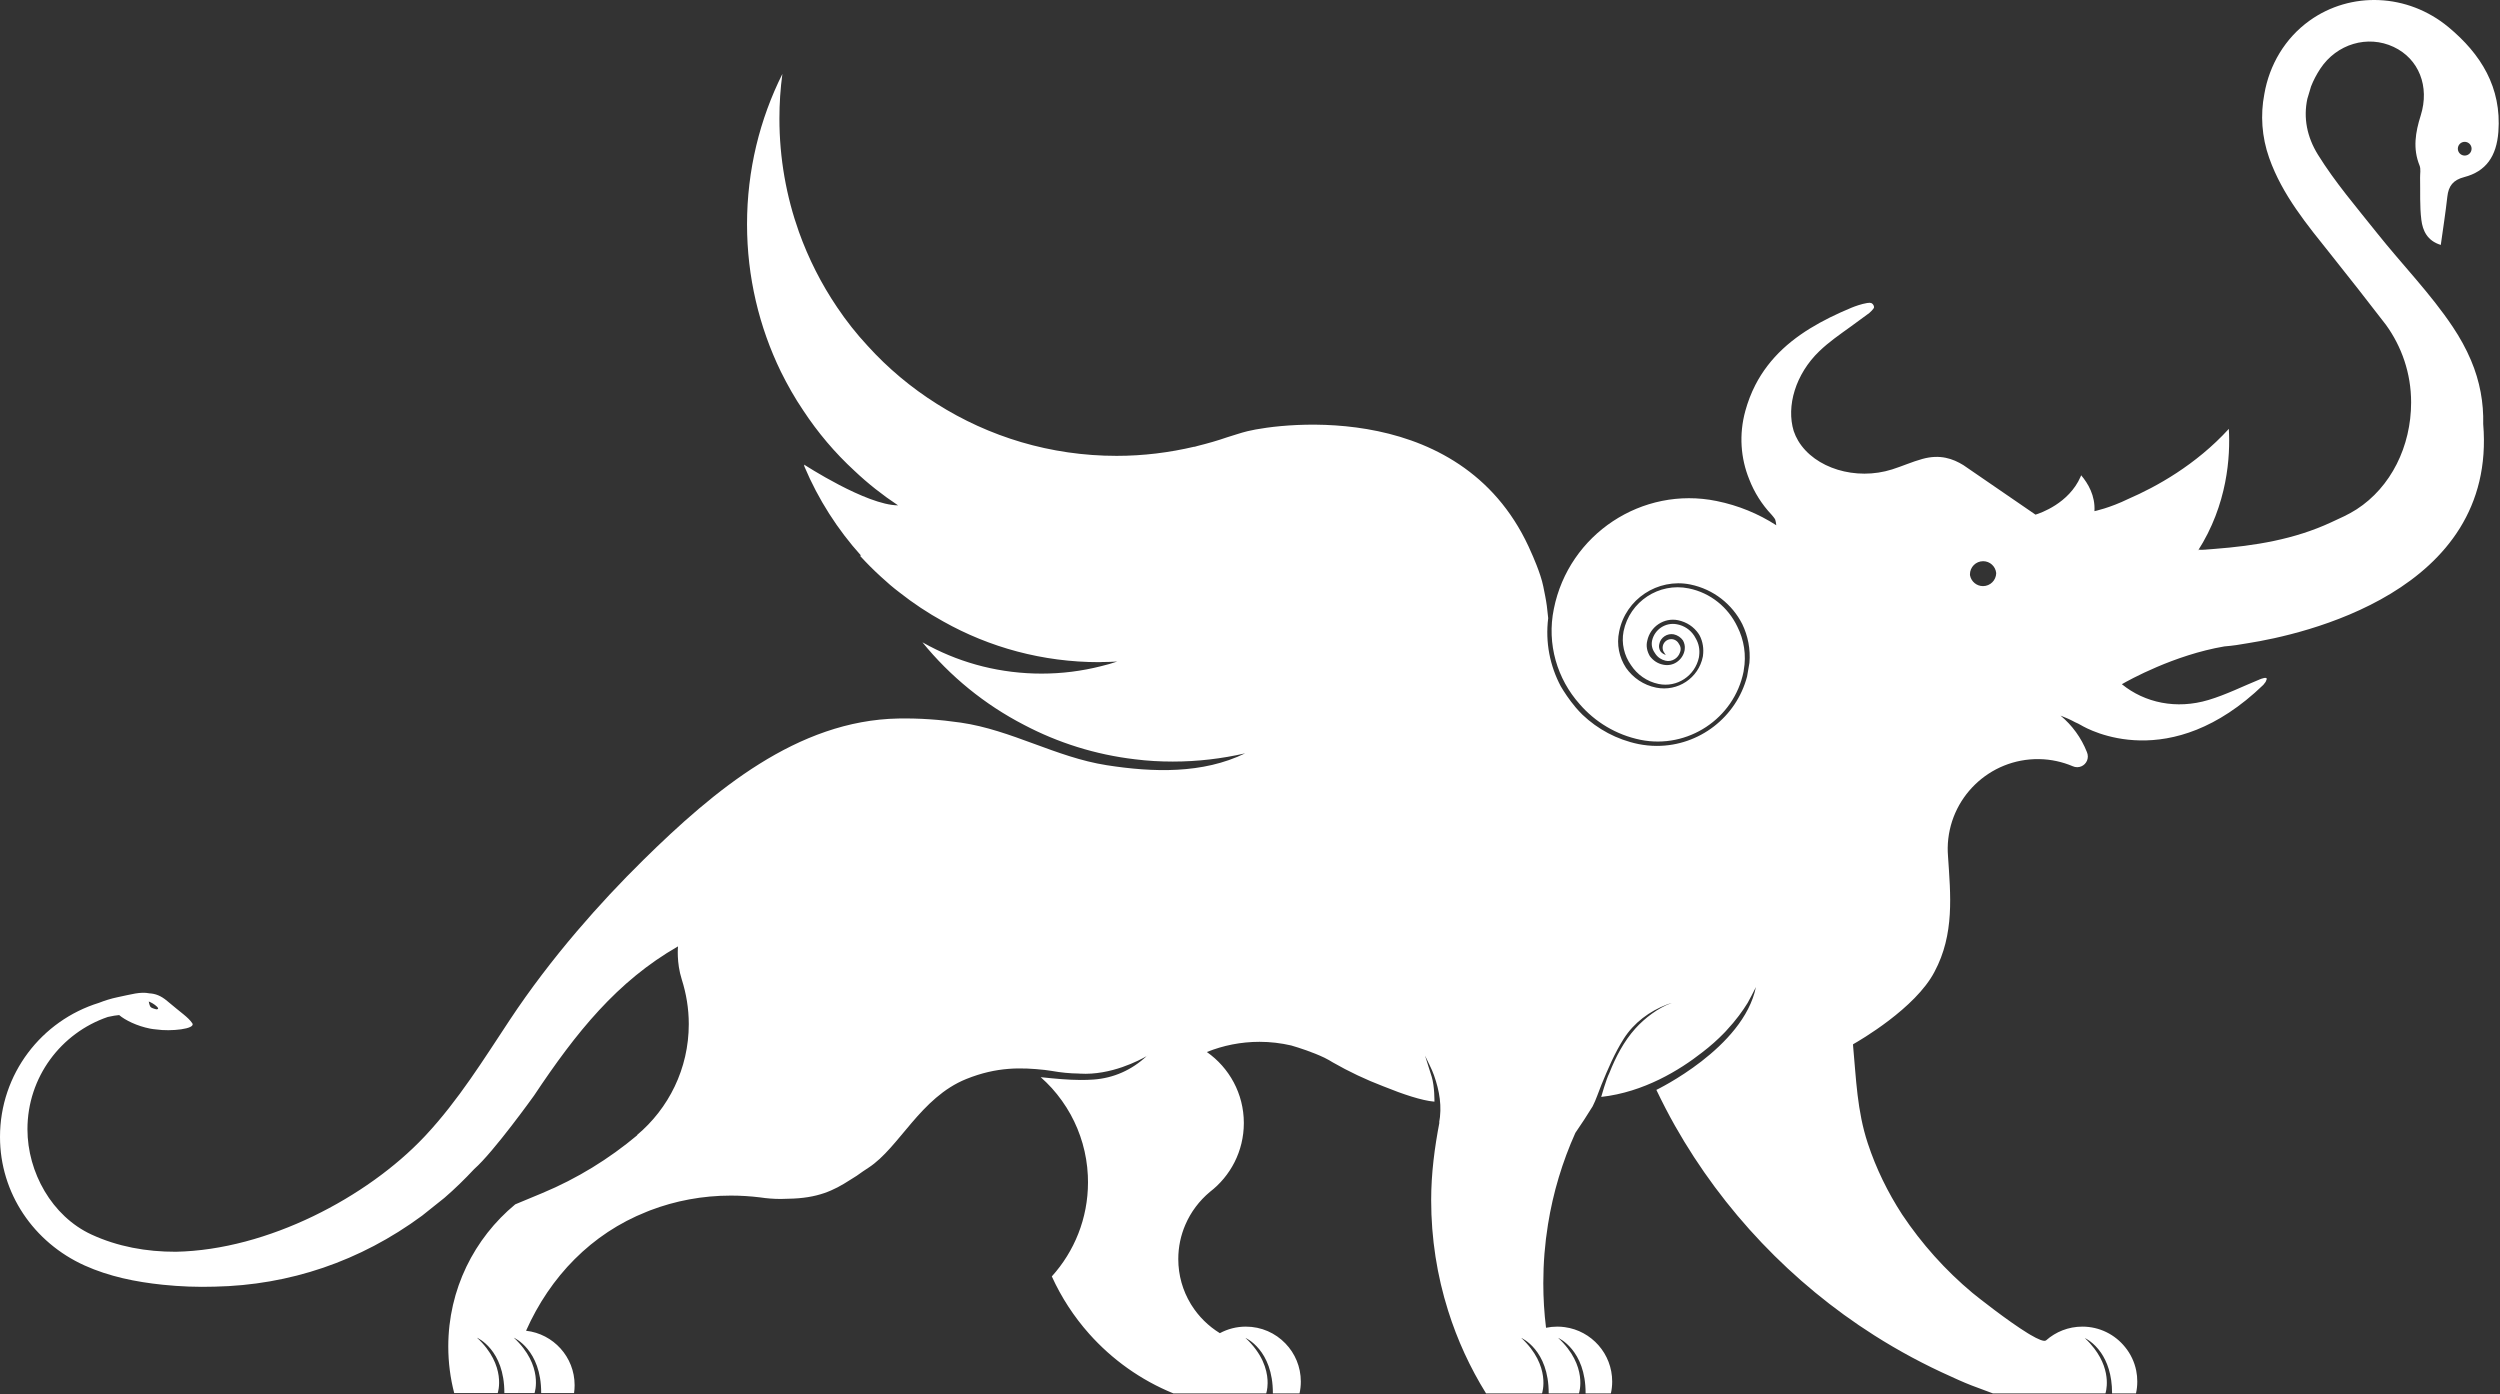 <svg xmlns="http://www.w3.org/2000/svg" fill="none" viewBox="0 0 1151 642" height="642" width="1151">
<rect x="0" y="0" width="1151" height="642" fill="#333333" stroke="none"/>
<path fill="white" d="M1134.75 71.624C1133.01 71.624 1131.59 70.209 1131.59 68.463C1131.59 66.717 1133.01 65.301 1134.75 65.301C1136.5 65.301 1137.92 66.717 1137.92 68.463C1137.92 70.209 1136.5 71.624 1134.75 71.624ZM912.976 269.845C910.044 269.845 907.599 267.773 907.018 265.013C907.002 264.824 906.962 264.643 906.962 264.45C906.962 261.094 909.681 258.374 913.037 258.374C916.193 258.374 918.754 260.785 919.056 263.862C918.997 267.175 916.302 269.845 912.976 269.845ZM528.278 485.915C528.229 485.93 528.176 485.944 528.127 485.961C528.216 485.908 528.306 485.863 528.396 485.811C528.358 485.847 528.317 485.878 528.278 485.915ZM72.276 463.472C73.166 464.336 72.821 464.672 72.001 464.705C70.776 464.42 69.55 463.949 69.298 463.572C68.839 462.891 68.585 461.694 68.478 461.086C69.626 461.548 71.068 462.299 72.276 463.472ZM1064.01 39.785C1065.09 37.043 1066.49 34.322 1068.26 31.642C1075.82 20.206 1090.07 15.984 1102.02 21.599C1113.6 27.033 1118.73 39.761 1114.48 53.229C1112.06 60.901 1110.79 68.415 1113.97 76.214C1114.63 77.846 1114.17 79.946 1114.21 81.83C1114.35 88.305 1113.99 94.843 1114.79 101.237C1115.4 106.139 1117.48 110.857 1123.74 112.766C1124.79 105.181 1125.94 97.898 1126.75 90.578C1127.3 85.615 1129.39 82.872 1134.55 81.527C1144.56 78.918 1149.4 71.952 1150.25 60.734C1151.79 40.275 1142.23 24.898 1127.28 12.496C1108.45 -3.132 1082.26 -4.068 1063.32 9.5C1052.03 17.587 1044.79 29.878 1042.49 43.362C1040.66 52.859 1041.29 62.997 1044.73 72.711C1050.77 89.807 1062.18 103.466 1073.27 117.36C1081.76 128.004 1090.16 138.725 1098.47 149.522C1105.75 159.57 1110.08 171.895 1110.08 185.254C1110.08 205.51 1100.78 224.296 1084.97 234.503C1081.2 236.941 1077.1 238.7 1073.25 240.486C1056.26 248.375 1038.18 251.284 1019.45 252.728C1018.11 252.859 1016.78 252.947 1015.44 253.038L1015.29 253.131C1015.3 253.104 1015.31 253.076 1015.32 253.047C1015.25 253.053 1015.18 253.06 1015.11 253.064C1014.14 253.129 1013.24 253.209 1012.33 253.041L1011.84 253.7C1025.64 232.232 1026.87 209.962 1026.15 197.459C1010.94 214.114 992.654 224.161 979.921 229.682C971.194 233.939 964.284 235.336 964.284 235.336C964.705 228.247 961.349 222.566 958.165 218.818C958.071 219.056 957.98 219.297 957.875 219.533C952.505 231.768 939.395 236.251 937.148 236.941L903.941 214.145C899.104 211.172 893.235 209.053 885.126 211.277C880.375 212.58 875.831 214.623 871.125 216.116C854.435 221.415 835.492 215.606 827.9 202.955C827.048 201.535 826.363 200.022 825.821 198.445C822.324 186.983 826.663 172.221 837.62 161.689C842.078 157.404 846.944 154.08 852.06 150.38L860.634 144.099C860.634 144.099 862.87 142.161 862.812 141.42C862.761 140.785 862.498 140.236 862.037 139.864C861.935 139.735 861.779 139.635 861.559 139.547C861.387 139.482 861.181 139.436 860.93 139.419C860.878 139.416 860.834 139.389 860.78 139.389C860.73 139.389 860.689 139.414 860.64 139.417C860.353 139.419 860.036 139.438 859.653 139.501C856.907 139.955 854.008 141.03 852.454 141.658C851.87 141.894 851.494 142.059 851.51 142.066C850.157 142.638 848.804 143.214 847.462 143.819C844.185 145.299 840.953 146.884 837.802 148.622C831.706 151.978 825.892 155.91 820.791 160.662C815.68 165.427 811.356 171.008 808.165 177.231C806.211 181.038 804.685 185.052 803.55 189.175C800.56 200.056 801.406 210.989 805.339 220.674C807.654 226.666 811.131 232.203 815.631 236.971C815.631 236.971 817.169 238.72 817.329 239.274C817.544 240.001 817.706 240.842 817.797 241.826C809.557 236.507 800.317 232.697 790.338 230.669C756.107 223.647 722.261 245.912 715.387 280.331C712.051 296.57 716.983 312.637 727.268 324.177C734.313 332.316 743.976 338.293 755.289 340.615C776.973 344.975 798.375 330.92 802.735 309.232C802.757 309.067 802.801 308.736 802.821 308.569C804.095 301.523 802.911 294.536 799.886 288.526C795.702 279.74 787.625 272.933 777.461 270.891C763.8 268.088 750.3 276.965 747.497 290.624C746.405 296.277 747.806 301.834 750.887 306.194C753.718 310.518 758.172 313.759 763.547 314.888C772.082 316.681 780.389 311.193 782.183 302.661C782.224 302.33 782.247 302.163 782.292 301.832C782.657 299.026 782.115 296.256 780.648 293.789C780.456 293.416 780.246 293.048 780.012 292.688C778.18 289.913 775.384 288.025 772.082 287.424C766.811 286.395 761.801 289.794 760.629 294.88C760.199 296.851 760.627 298.766 761.758 300.435C761.786 300.477 761.822 300.506 761.85 300.546C761.948 300.716 762.046 300.883 762.158 301.048C763.29 302.714 765.005 303.782 766.805 304.187C768.278 304.548 769.835 304.246 771.124 303.402C772.207 302.697 773.033 301.634 773.449 300.406C773.659 299.923 773.778 299.394 773.778 298.836C773.778 297.953 773.478 297.146 772.99 296.488C772.346 295.168 771.005 294.253 769.438 294.253C767.249 294.253 765.473 296.028 765.473 298.216C765.473 299.125 765.788 299.95 766.302 300.613C766.481 300.959 766.706 301.272 766.973 301.55C765.941 301.22 765.065 300.672 764.44 299.831C763.885 298.822 763.625 297.724 763.927 296.56C764.507 293.431 767.63 291.48 770.591 292.037C772.345 292.43 773.85 293.441 774.84 294.857C775.49 296.047 775.843 297.425 775.653 298.876C775.63 299.042 775.586 299.374 775.564 299.541C775.115 301.679 773.858 303.541 771.999 304.82C770.143 306.098 767.895 306.478 765.756 306.029C763.237 305.538 761.146 304.166 759.597 302.096C758.338 299.959 757.753 297.474 758.4 294.99C759.766 288.425 766.219 284.213 772.619 285.558C776.554 286.411 779.82 288.524 782.08 291.856C782.25 292.108 782.394 292.371 782.547 292.632C784.012 295.476 784.462 298.71 784.052 301.835C784.03 302.002 784.008 302.169 783.985 302.334C782.015 312.216 772.395 318.56 762.513 316.589C756.662 315.416 751.819 312.022 748.635 307.496C745.491 302.705 744.178 296.734 745.465 290.767C748.437 275.812 763.199 266.112 778.152 269.083C788.99 271.285 797.549 278.28 802.147 287.347C804.76 292.771 805.984 298.893 805.44 305.168L804.356 311.459C799.424 330.18 782.366 343.415 762.832 343.415C760.007 343.415 757.158 343.129 754.374 342.572C744.309 340.504 735.536 335.672 728.587 329.08C727.485 327.995 726.458 326.878 725.49 325.759C722.383 322.078 720.031 318.44 718.576 315.964C713.598 306.603 711.398 295.724 712.791 284.597C712.603 282.704 712.402 280.814 712.16 278.927C711.77 275.936 711.117 272.988 710.531 269.998C709.331 263.885 705.212 254.883 705.212 254.883C674.937 183.616 590.32 194.638 574.332 198.525C571.153 199.299 567.996 200.428 564.976 201.322C560.541 202.864 555.999 204.16 551.394 205.298C550.442 205.573 549.858 205.741 549.858 205.741L549.91 205.647C538.409 208.366 526.442 209.878 514.11 209.878C483.642 209.878 455.256 201.09 431.297 185.92C419.516 178.498 408.774 169.515 399.465 159.229C394.322 153.696 389.634 147.771 385.403 141.457C378.175 130.779 372.253 119.126 367.824 106.757C362.032 90.481 358.842 72.903 358.842 54.61C358.842 47.645 359.297 40.743 360.209 34.039C349.79 54.871 343.933 78.372 343.933 103.242C343.933 127.524 349.532 150.571 359.492 171.077C362.552 177.261 365.938 183.251 369.778 188.915C376.486 199.135 384.425 208.511 393.346 216.713C399.595 222.638 406.3 227.91 413.463 232.664C398.935 232.618 370.232 213.913 370.232 213.913C370.232 214.24 370.3 214.566 370.364 214.825C376.759 229.962 385.616 243.79 396.447 255.821H395.878C398.975 259.216 402.222 262.474 405.625 265.565C408.364 268.11 411.17 270.524 414.107 272.742C420.434 277.735 427.184 282.212 434.289 286.122C455.535 298.06 480.04 304.86 506.103 304.86C506.557 304.86 507.078 304.86 507.534 304.795C509.845 304.795 512.117 304.707 514.371 304.572C511.91 305.404 509.386 306.146 506.823 306.737C498.08 308.954 488.947 310.129 479.55 310.129C460.919 310.129 443.37 305.581 427.959 297.498C427.248 297.114 426.534 296.732 425.845 296.349C425.457 296.134 425.063 295.929 424.676 295.71C437.418 311.381 453.334 324.371 471.442 333.725C487.052 341.948 504.329 347.447 522.639 349.587C528.301 350.302 534.094 350.628 539.954 350.628C551.408 350.628 562.54 349.292 573.263 346.833C553.737 356.363 530.796 355.631 509.479 352.291C486.138 348.633 465.723 336.088 442.326 332.691C432.749 331.3 423.161 330.628 413.63 330.799C367.077 331.638 328.602 364.049 296.286 395.84C285.768 406.188 275.435 417.221 265.632 428.727C254.481 441.816 244.015 455.517 234.741 469.52C222.654 487.779 211.058 506.543 196.06 522.623C195.783 522.92 195.506 523.216 195.227 523.51C169.091 551.118 123.36 575.47 80.969 576.31C67.379 576.348 54.167 573.945 42.104 568.375C23.886 559.957 12.638 539.681 12.638 519.91C12.638 495.911 28.118 475.554 49.628 468.21C51.739 467.697 53.612 467.455 54.861 467.338C57.546 469.629 63.008 472.384 69.146 473.582C69.979 473.746 70.919 473.867 71.919 473.949C78.56 474.965 90.308 473.755 88.516 471.09C86.645 468.312 83.494 466.398 76.969 460.854C74.119 458.432 71.546 457.482 68.78 457.338C64.647 456.47 60.325 457.847 54.121 459.116C51.07 459.739 48.121 460.703 45.526 461.716C19.16 469.874 0 494.388 0 523.442C0 549.382 15.53 572.047 38.943 582.621C50.246 587.725 62.572 590.217 74.906 591.495C82.98 592.331 90.977 592.623 98.871 592.377C133.292 591.68 165.805 580.735 194.332 559.701L204.594 551.51C209.429 547.337 213.995 542.862 218.352 538.204C227.279 530.384 245.859 504.428 245.859 504.428C265.308 475.22 284.155 451.758 312.156 435.715C312.156 435.715 311.382 443.064 313.879 450.919C315.943 457.41 317.114 464.314 317.114 471.495C317.114 492.035 307.823 510.407 293.214 522.633L293.444 522.617C280.389 533.564 265.708 542.609 249.75 549.265L237.346 554.426C237.283 554.456 237.224 554.494 237.162 554.526C218.363 570.098 206.387 593.619 206.387 619.937C206.387 627.32 207.342 634.546 209.113 641.374H214.349H218.036H229.143C229.143 641.374 233.504 628.813 219.602 615.87C219.602 615.87 232.287 621.298 232.205 641.374H234.094H246.101C246.101 641.374 250.46 628.813 236.557 615.87C236.557 615.87 249.243 621.298 249.159 641.374H264.299C264.464 640.194 264.555 638.977 264.555 637.743C264.555 624.773 254.782 614.093 242.195 612.676C253.288 587.739 272.295 567.969 297.746 557.89L299.317 557.255C310.871 552.851 323.409 550.449 336.512 550.449C341.043 550.449 345.504 550.74 349.873 551.269C353.004 551.741 356.207 551.998 359.465 551.998C360.626 551.998 361.778 551.96 362.925 551.898C376.457 551.697 383.79 548.155 391.399 543.232C393.443 542.022 395.425 540.713 397.329 539.284C398.162 538.724 399.018 538.157 399.901 537.582C414.033 528.371 423.749 505.278 444.909 496.762C459.016 491.084 470.255 491.44 481.043 492.602C482.124 492.744 483.212 492.871 484.28 493.063C488.458 493.812 492.559 494.21 496.594 494.255C496.793 494.268 496.989 494.288 497.188 494.299C511.489 495.179 524.744 488.079 527.91 486.241C521.076 492.628 512.711 496.364 503.469 497.025C501.512 497.165 499.543 497.224 497.571 497.218C491.642 497.2 485.667 496.617 479.769 495.997C479.565 495.976 479.364 495.958 479.146 495.939C480.928 497.524 482.644 499.192 484.257 500.968C487.571 504.647 490.483 508.725 492.904 513.094C497.527 521.485 500.367 531.044 500.841 541.202C500.895 542.239 500.916 543.275 500.916 544.315C500.916 560.989 494.615 576.191 484.257 587.659C488.644 597.325 494.452 606.209 501.407 614.038C511.999 625.942 525.235 635.409 540.241 641.524H541.389H548.925H582.962C582.962 641.524 583.578 639.754 583.611 636.857C583.617 636.373 583.606 635.86 583.574 635.318C583.283 630.435 581.238 623.26 573.401 615.963C573.417 615.97 586.112 621.415 586.03 641.524H598.295C598.696 639.777 598.898 637.94 598.898 636.064C598.898 629.255 596.203 623.066 591.816 618.533C587.228 613.745 580.765 610.778 573.585 610.778C569.259 610.778 565.187 611.868 561.622 613.793C556.348 610.554 551.873 606.132 548.579 600.893L548.179 600.239C544.557 594.23 542.481 587.204 542.481 579.666C542.481 574.041 543.646 568.69 545.758 563.829C548.27 557.967 552.166 552.835 557.008 548.774C566.528 541.475 572.664 529.97 572.664 517.044C572.664 503.518 565.947 491.576 555.637 484.348C563.135 481.327 571.328 479.654 579.903 479.654C584.906 479.654 589.766 480.253 594.446 481.327C598.22 482.424 604.359 484.399 609.794 486.987C610.506 487.359 611.229 487.719 611.925 488.117C612.488 488.446 613.054 488.772 613.6 489.118C621.03 493.378 628.831 497.065 636.92 500.157C637.018 500.195 637.12 500.229 637.229 500.271C645.865 503.78 654.649 506.712 660.237 507.184C660.267 507.192 660.298 507.199 660.327 507.195C660.354 507.197 660.387 507.204 660.415 507.206C660.415 507.206 660.542 500.33 659.158 495.737C658.377 493.146 656.084 486.014 656.084 486.014C657.424 488.996 659.096 491.896 660.209 495.046C662.751 502.242 664.002 509.488 662.544 517.078C662.62 516.862 662.697 516.644 662.776 516.426C660.463 528.384 658.91 540.32 658.91 552.524C658.91 570.256 661.641 587.351 666.701 603.405C670.943 616.933 676.844 629.712 684.178 641.524H692.279H709.95C709.95 641.524 714.319 628.936 700.385 615.963C700.385 615.963 713.099 621.401 713.015 641.524H718.292H721.006H726.942C726.942 641.524 731.313 628.936 717.379 615.963C717.379 615.963 730.09 621.401 730.01 641.524H741.649C742.05 639.777 742.252 637.94 742.252 636.064C742.252 623.267 732.748 612.69 720.407 611.015C719.276 610.851 718.129 610.778 716.964 610.778C715.199 610.778 713.47 610.96 711.795 611.306C710.958 604.57 710.537 597.707 710.537 590.753C710.537 581.561 711.266 572.55 712.686 563.757C715.05 548.971 719.35 534.824 725.294 521.576C728.016 517.663 730.673 513.529 733.247 509.368C734.867 506.228 735.919 502.791 737.299 499.431C740.311 492.113 743.378 484.833 747.599 478.192C752.254 470.863 759.419 465.55 767.535 462.444C768.207 462.204 768.88 461.968 769.582 461.758C769.552 461.778 769.525 461.799 769.496 461.819C763.4 464.015 757.132 468.841 752.936 473.512C747.647 479.397 743.867 486.613 740.941 494.051C739.447 496.975 737.193 505.021 737.193 505.021C756.857 502.838 773.358 492.622 783.601 484.596C787.52 481.61 790.899 478.56 793.77 475.597C794.475 474.879 794.845 474.47 794.805 474.498C799.261 469.733 802.454 465.252 804.611 461.744C805.765 459.652 807.039 457.234 808.428 454.44C802.682 482.53 762.587 501.784 762.587 501.784C765.298 507.417 768.14 512.978 771.209 518.395C793.283 557.379 825.022 590.728 862.832 614.75C874.217 621.982 886.132 628.374 898.454 633.856C902.84 635.91 906.947 637.637 910.615 638.938C912.909 639.83 915.217 640.694 917.542 641.524H921.913H934.035H934.138H967.232H969.341C969.341 641.524 972.682 631.897 964.184 620.812C962.983 619.24 961.543 617.638 959.823 616.03C960.12 616.161 963.944 617.935 967.303 622.805C970.02 626.764 972.419 632.747 972.399 641.524H983.407C983.808 639.777 984.005 637.94 984.005 636.064C984.005 634.353 983.843 632.66 983.516 631.04C982.697 626.998 980.913 623.285 978.381 620.191C973.759 614.455 966.678 610.778 958.723 610.778C952.314 610.778 946.47 613.164 942.027 617.095C941.178 617.847 938.384 616.663 934.727 614.509C934.575 614.419 934.418 614.323 934.263 614.23C934.045 614.1 933.826 613.969 933.603 613.833C924.394 608.175 910.87 597.506 908.084 595.222C895.667 584.84 884.761 572.663 875.736 559.143C869.122 548.953 863.743 537.958 859.937 526.416C854.981 511.39 854.592 496.865 853.144 481.303V480.785C856.083 479.125 881.877 464.206 890.616 447.462C899.949 430.069 898.033 411.944 896.858 394.117C896.764 392.876 896.706 391.625 896.722 390.355C897.059 367.453 915.898 349.16 938.801 349.495C944.31 349.576 949.531 350.763 954.302 352.778C954.921 353.06 955.608 353.217 956.33 353.217C959.042 353.217 961.239 351.019 961.239 348.309C961.239 347.579 961.08 346.886 960.814 346.264C958.232 339.681 954.017 333.91 948.66 329.457C950.962 330.335 953.211 331.316 955.345 332.492C956.311 332.9 957.255 333.36 958.15 333.894C961.58 335.935 999.145 356.715 1042.05 315.3C1042.94 314.287 1043.31 313.648 1043.37 313.248C1044.62 311 1040.56 312.721 1040.56 312.721C1032.64 315.949 1024.92 319.83 1016.76 322.277C1002.05 326.689 987.449 323.592 976.9 315.007C980.205 313.103 1000.94 301.549 1024.11 297.608C1027.74 297.32 1031.45 296.775 1035.14 296.093C1059.45 292.259 1149.74 272.732 1143.27 195.229C1143.5 185.508 1141.79 175.619 1137.63 165.841C1135.36 160.491 1132.53 155.39 1129.3 150.556C1119.07 135.203 1105.93 121.806 1094.39 107.298C1085.01 95.505 1075.1 83.975 1067.19 71.231C1062.07 62.969 1060.45 54.214 1062.29 45.54L1064.01 39.785Z"></path>
</svg>
